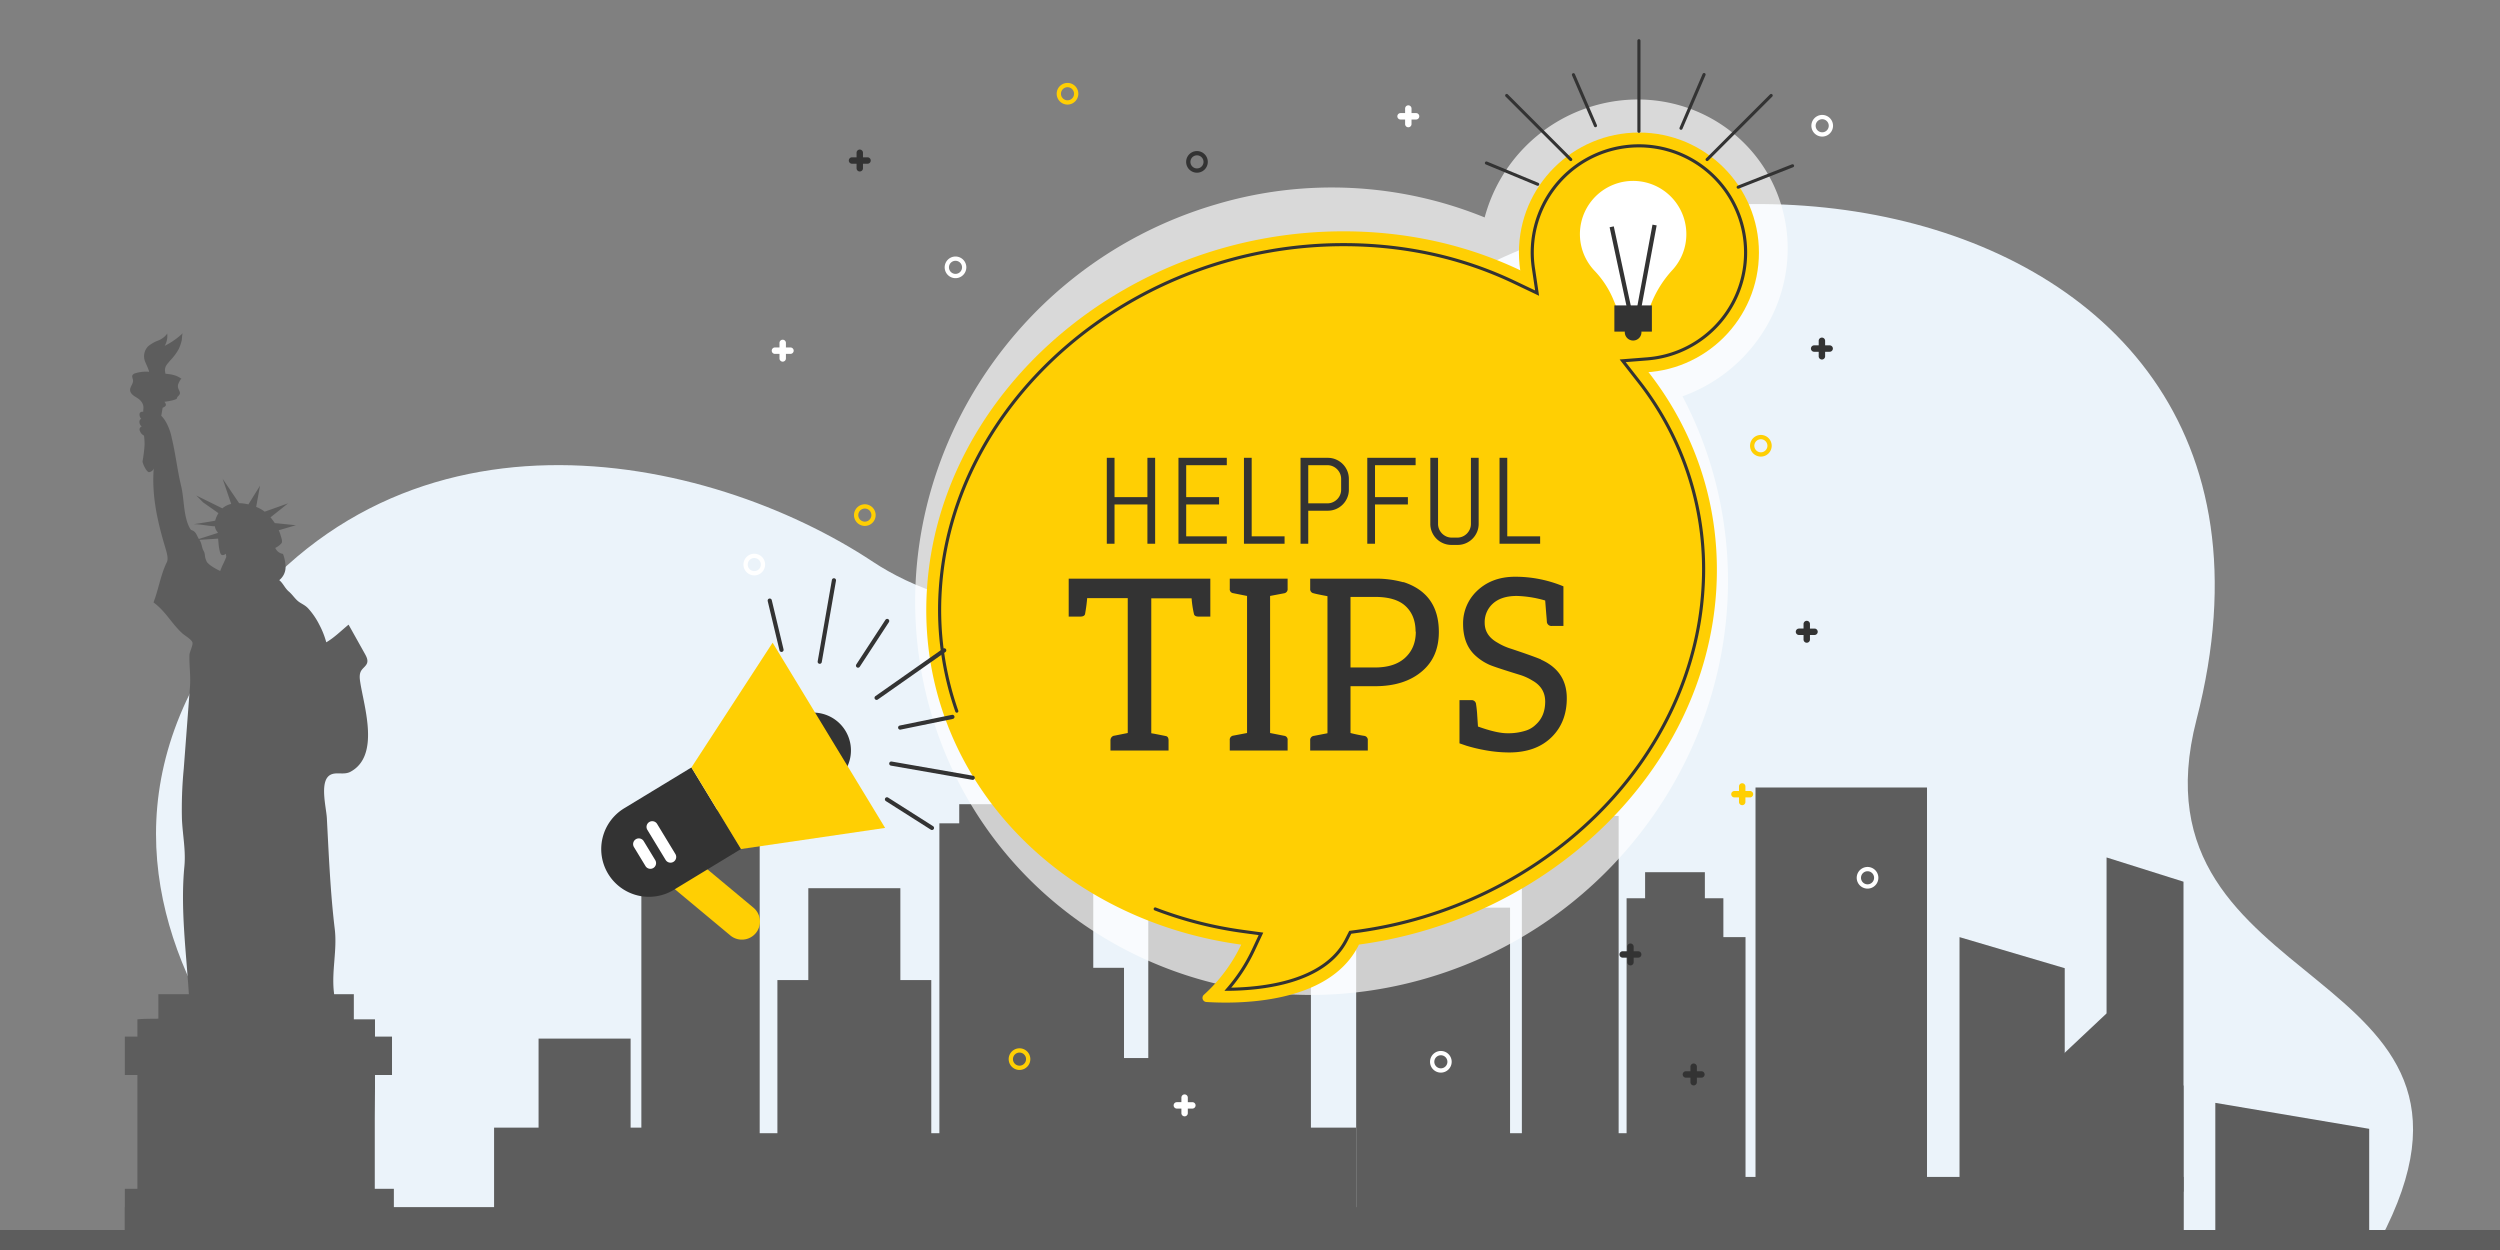 <svg xmlns="http://www.w3.org/2000/svg" xmlns:xlink="http://www.w3.org/1999/xlink" xmlns:v="https://vecta.io/nano" viewBox="0 0 1200 600"><rect x="0" y="0" width="1200" height="600" fill="#808080" stroke="none"/><style><![CDATA[.J{fill:#ffcf03}.K{fill:#fff}.L{fill:#333}.M{stroke-linecap:round}.N{stroke-miterlimit:10}]]></style><path d="M198.913 595.099S3.437 461.912 103.308 311.813c84.646-127.217 236.383-94.803 315.953-41.992 33.89 22.493 132.026 58.554 215.301-73.794 102.892-163.524 491.433-128.397 419.754 149.435-34.687 134.452 159.485 115.525 88.019 249.922z" fill="#ebf3fa"></path><g fill="#5d5d5d"><path d="M450.904 395.197h73.861v200.897h-73.861zm200.058 40.473h73.861v160.424h-73.861zm79.532-44.028h46.451v204.452h-46.451zm112.152-13.641h82.318v218.093h-82.318zm-61.88 53.162h46.451v164.931h-46.451z"></path><path d="M798.818 449.818h39.034v146.275h-39.034z"></path><path d="M789.647 418.649h28.688v146.275h-28.688zm347.566 123.185l-73.861-12.457v172.881h73.861V541.834zm-764.062-71.396h73.861v125.656h-73.861z"></path><path d="M387.99 426.322h44.181v125.656H387.99zm-129.476 72.193h44.181v87.269h-44.181zm49.338-97.58h56.681v195.158h-56.681z"></path><path d="M324.053 388.856h40.48v195.158h-40.48z"></path><path d="M237.157 541.264h86.896v54.83h-86.896zm339.944 0h73.861v54.83h-73.861z"></path><path d="M508.587 507.862h73.861v88.232h-73.861z"></path><path d="M478.307 464.547h61.217v129.661h-61.217zm569.775 56.621l-36.93-34.733-36.931 34.733v74.926h73.861v-74.926zm-372.873-93.519h36.93v160.424h-36.93z"></path><path d="M693.674 421.325h18.465v160.424h-18.465zm297.4 43.409l-50.504-14.916v146.276h50.504v-131.36zm57.008-41.521l-36.93-11.638v160.424h36.93V423.213zm-587.647-37.202h54.799v189.211h-54.799z"></path><path d="M480.669 378.778h27.4v189.211h-27.4zM59.927 579.414h753.09v16.68H59.927z"></path><path d="M784.588 564.924h263.495v31.169H784.588z"></path><path d="M687.893 543.94h136.443v56.117H687.893zm-414.255 0h264.713v56.117H273.638z"></path><path d="M-29.339 590.403h1337.321v11.381H-29.339z"></path><path d="M179.895 570.626v-34.113l.103-14.142v-6.367h8.163v-18.431h-8.163v-8.305h-10.156v-12.056h-9.461l-.106-.999c-1.161-10.06 1.625-20.209.414-30.248-2.133-17.68-2.854-35.485-3.796-53.256-.28-5.269-3.767-18.039 1.823-20.856 2.809-1.416 6.419.267 9.536-1.418 14.209-7.684 6.538-31.028 4.689-42.821-.298-1.904-.565-3.989.422-5.645.826-1.385 2.44-2.284 2.882-3.834.414-1.454-.348-2.957-1.086-4.277q-3.921-7.014-7.842-14.028c-3.44 2.813-6.905 6.288-10.706 8.475a40.479 40.479 0 0 0-3.335-8.431 34.948 34.948 0 0 0-4.984-7.427c-1.439-1.693-2.709-2.195-4.462-3.32-2.025-1.3-3.3-3.595-5.162-5.164-1.964-1.656-2.74-3.976-4.631-5.49a8.016 8.016 0 0 0 3.031-5.855 18.379 18.379 0 0 0-1.238-6.746 4.781 4.781 0 0 1-3.701-2.876 9.001 9.001 0 0 0 3.112-2.401c.407-1.1-.342-2.878-.629-3.916a15.095 15.095 0 0 0-.817-2.155l8.233-2.41-10.144-1.042a26.213 26.213 0 0 0-2.045-2.741l8.434-6.723-11.233 4.001a14.356 14.356 0 0 0-1.516-1.047 19.292 19.292 0 0 0-2.558-1.264l1.835-10.156-5.571 8.963a21.882 21.882 0 0 0-4.46-.587l-7.893-11.678 4.093 12.045a9.755 9.755 0 0 0-4.244 2.122l-9.239-4.551-3.245-1.597 3.245 3.281 7.366 5.179a12.166 12.166 0 0 0-1.544 3.545c-.046.193-9.696 1.648-10.354 1.753 3.43-.003 6.776.87 10.195 1.005a5.034 5.034 0 0 0 1.36 2.884l.016.301-7.04 2.251-2.04.65c-.717-1.145-1.207-2.849-2.33-3.67s-1.32-.224-2.071-1.647c-3.094-5.86-2.553-13.711-4.084-20.059-1.839-7.624-2.672-15.451-4.51-23.076a25.771 25.771 0 0 0-3.237-8.447c-1.425-2.058-1.81-2.18-1.81-2.18l.66-3.873s1.409-.59 1.555-1.267-.672-1.612-.672-1.612 5.928-.769 5.995-1.742 1.968-1.53 1.296-3.145c-.531-1.275-1.054-1.962-.759-3.387.058-.283 1.262-3.046 1.682-2.712-2.262-1.795-4.911-2.258-7.704-2.485-.828-3.071.343-4.118 2.36-6.503a25.764 25.764 0 0 0 3.965-5.339 22.199 22.199 0 0 0 1.427-4.089c.154-.635.166-3.197.559-3.567a36.872 36.872 0 0 1-8.696 6.095 9.673 9.673 0 0 0 1.192-5.867 9.654 9.654 0 0 1-4.382 3.335 17.206 17.206 0 0 0-4.82 2.774 6.916 6.916 0 0 0-1.27 7.671c.17.398 2.081 4.565 1.721 4.535a17.192 17.192 0 0 0-6.508.7 2.163 2.163 0 0 0-1.43.966c-.349.754.19 1.602.278 2.428.174 1.642-1.452 3.031-1.409 4.681.042 1.618 1.607 2.715 3.008 3.525 1.917 1.108 3.549 2.816 3.385 5.201l-.118 1.717s-1.403-.335-1.725.945a3.041 3.041 0 0 0 .837 2.492s-.833.001-.926 1.362a2.902 2.902 0 0 0 1.149 2.272 1.474 1.474 0 0 0-.863 2.194 3.725 3.725 0 0 0 1.815 2.087c.312.11.4 3.876.399 4.432a67.439 67.439 0 0 1-.972 7.889c-.123.996 1.855 5.208 3.041 5.29a2.613 2.613 0 0 0 2.316-1.79c-1.011 13.345 1.815 25.523 5.583 38.133.831 2.78 1.48 5.266.713 6.865-2.929 5.858-3.989 13.09-6.406 19.325 5.841 4.222 8.693 10.202 13.888 14.892 1.109 1.001 4.432 2.904 4.805 4.331.348 1.332-1.407 4.438-1.45 6.14-.125 4.954.648 9.951.262 15.051q-1.496 19.75-2.992 39.499a200.212 200.212 0 0 0-.861 24.13c.357 7.894 1.918 14.952 1.156 22.878-1.925 20.003.914 40.997 2.17 61.128H76.014v11.757c-3.425.05-6.888.008-10.055.299v8.305h-6.032v18.431h6.032v54.622h-6.032v25.468h129.127v-25.468zM97.488 259.015l7.218-.477c.123 1.689.296 3.649.493 4.688.392 2.054.683 3.128 1.563 3.227a2.367 2.367 0 0 0 1.661-.685l.195 1.566s-.88 2.149-1.563 3.517-1.368 3.221-1.368 3.221a28.828 28.828 0 0 1-4.984-2.928c-1.269-1.173-1.368-1.075-1.955-2.736s-.195-2.64-1.075-4.107a3.903 3.903 0 0 1-.186-.348c-.671-1.404-.598-3.111-1.763-4.822z" fill-rule="evenodd"></path><path d="M618.93 354.981v-19.146h-8.837v-25.038h-17.448V254.83h-4.87v55.967h-17.449v25.038h-8.836v19.146h-10.31v236.615h10.31 8.836 17.449 4.87 17.448 8.837 10.309V354.981H618.93z"></path></g><g class="K"><path d="M362.058 276.187a5.196 5.196 0 1 1 5.196-5.196 5.201 5.201 0 0 1-5.196 5.196zm0-8.337a3.141 3.141 0 1 0 3.142 3.141 3.145 3.145 0 0 0-3.142-3.141z"></path><use xlink:href="#B"></use></g><use xlink:href="#B" x="-43.522" y="118.927" class="J"></use><g class="K"><use xlink:href="#B" x="232.969" y="381.338"></use><use xlink:href="#B" x="416.017" y="-67.961"></use></g><use xlink:href="#B" x="30.721" y="380.058" class="J"></use><use xlink:href="#B" x="437.778" y="293.014" class="K"></use><g class="J"><use xlink:href="#B" x="386.576" y="85.646"></use><use xlink:href="#B" x="53.762" y="-83.321"></use></g><use xlink:href="#B" x="115.903" y="-50.62" class="L"></use><g class="K"><use xlink:href="#C"></use><use xlink:href="#D"></use></g><g class="L"><path d="M816.68 514.201h-2.183v-2.183a1.541 1.541 0 1 0-3.082 0v2.183h-2.183a1.541 1.541 0 0 0 0 3.082h2.183v2.183a1.541 1.541 0 0 0 3.082 0v-2.183h2.183a1.541 1.541 0 0 0 0-3.082z"></path><use xlink:href="#C" x="406.912" y="289.813"></use></g><path d="M572.335 529.04h-2.183v-2.183a1.541 1.541 0 0 0-3.082 0v2.183h-2.183a1.541 1.541 0 1 0 0 3.082h2.183v2.183a1.541 1.541 0 1 0 3.082 0v-2.183h2.183a1.541 1.541 0 1 0 0-3.082z" class="K"></path><g class="L"><use xlink:href="#E"></use><path d="M878.239 165.767h-2.183v-2.183a1.541 1.541 0 1 0-3.082 0v2.183h-2.183a1.541 1.541 0 1 0 0 3.082h2.183v2.183a1.541 1.541 0 0 0 3.082 0v-2.183h2.183a1.541 1.541 0 1 0 0-3.082z"></path></g><use xlink:href="#E" x="-30.982" y="77.967" class="J"></use><use xlink:href="#D" x="-263.302" y="21.222" class="L"></use><path d="M373.782 362.634H371.6v-2.183a1.541 1.541 0 0 0-3.082 0v2.183h-2.183a1.541 1.541 0 0 0 0 3.082h2.183v2.183a1.541 1.541 0 0 0 3.082 0v-2.183h2.183a1.541 1.541 0 0 0 0-3.082z" class="J"></path><path d="M855.577 100.456c-10.512-38.91-51.024-61.154-90.486-49.683a76.318 76.318 0 0 0-52.454 53.596 194.504 194.504 0 0 0-128.481-6.401c-104.082 30.256-165.98 137.98-138.254 240.608s134.579 161.298 238.661 131.042 165.98-137.98 138.254-240.608a188.44 188.44 0 0 0-15.228-38.78c36.762-13.142 58.1-52.345 47.988-89.773z" opacity=".7" class="K"></path><circle cx="786.686" cy="121.225" r="57.602" class="J"></circle><path d="M809.445 112.408a25.543 25.543 0 1 0-44.192 17.425 45.268 45.268 0 0 1 8.887 13.329l1.372 3.266v4.843h16.78v-4.843l.915-2.177a52.631 52.631 0 0 1 9.67-14.773 25.383 25.383 0 0 0 6.568-17.07z" class="K"></path><g class="L"><path d="M774.899 146.596h18.005v12.575h-18.005z"></path><path d="M786.995 152.292h-5.114l-9.266-43.206 1.998-.429 8.919 41.594h1.764l7.891-42.424 2.006.372-8.198 44.093zm.907 7.165a4.001 4.001 0 1 1-4.001-4.001 4.001 4.001 0 0 1 4.001 4.001z"></path></g><path d="M786.686 19.537v43.482m-32.73 13.557L723.21 45.829m96.206 30.747l30.746-30.746m-32.214-10.047L806.882 61.56m53.543 18.011l-26.101 10.277M738.1 88.453l-24.616-10.21m52.339-17.923l-10.57-24.463" fill="none" stroke="#333" stroke-width="1.5" class="M N"></path><path d="M644.888 111.033c-104.629 0-194.161 77.071-199.975 172.143-5.282 86.372 60.352 157.88 150.862 170.246a76.996 76.996 0 0 1-17.921 24.082 1.985 1.985 0 0 0 1.193 3.456c14.854.949 58.083 1.185 72.654-26.397.212-.401.391-.772.592-1.163 91.944-12.43 166.237-83.905 171.516-170.224 5.814-95.072-74.291-172.143-178.92-172.143z" class="J"></path><path d="M550.756 260.984v-18.832h-15.784v18.832h-3.709v-41.229h3.709v18.861h15.784v-18.861h3.709v41.229zm14.906 0v-41.229h23.202v3.536h-19.493v15.325h15.784v3.536h-15.784v15.295h19.493v3.537zm31.437 0v-41.229h3.709v37.692h15.785v3.537zm49.566-22.023a10.126 10.126 0 0 1-5.405 5.391 9.972 9.972 0 0 1-3.953.791h-9.345v15.842h-3.709v-41.229h13.054a9.98 9.98 0 0 1 3.953.791 10.089 10.089 0 0 1 5.405 5.405 9.986 9.986 0 0 1 .79 3.953v5.118a9.882 9.882 0 0 1-.79 3.939zm-2.919-9.057a6.403 6.403 0 0 0-.517-2.573 6.736 6.736 0 0 0-3.522-3.522 6.395 6.395 0 0 0-2.573-.518h-9.172v18.315h9.172a6.395 6.395 0 0 0 2.573-.518 6.844 6.844 0 0 0 2.099-1.409 6.559 6.559 0 0 0 1.424-2.084 6.399 6.399 0 0 0 .517-2.573zm16.258-6.612v15.325h15.784v3.536h-15.784v18.832h-3.709v-41.229h23.202v3.536zm48.961 32.086a10.153 10.153 0 0 1-5.391 5.391 9.867 9.867 0 0 1-3.938.791h-2.933a9.968 9.968 0 0 1-3.953-.791 10.123 10.123 0 0 1-5.405-5.391 9.866 9.866 0 0 1-.791-3.939v-31.684h3.709v31.684a6.4 6.4 0 0 0 .518 2.573 6.73 6.73 0 0 0 3.521 3.522 6.395 6.395 0 0 0 2.573.518h2.588a6.395 6.395 0 0 0 2.573-.518 6.557 6.557 0 0 0 2.085-1.423 6.846 6.846 0 0 0 1.408-2.099 6.383 6.383 0 0 0 .518-2.573v-31.684h3.709v31.684a9.866 9.866 0 0 1-.791 3.939zm10.809 5.606v-41.229h3.709v37.692h15.784v3.537zm-138.818 34.978h-5.646q-1.845 0-2.189-1.152a50.383 50.383 0 0 1-1.152-7.604h-19.357v64.755l1.382.23q5.299 1.037 5.761 1.152 1.151.346 1.152 2.074v4.839h-27.884v-4.839a2.378 2.378 0 0 1 .519-1.556 2.119 2.119 0 0 1 1.44-.749l6.337-1.268V287.09h-19.473a77.44 77.44 0 0 1-1.037 7.72q-.346 1.154-2.305 1.152h-5.531v-18.205h67.981zm28.69 55.883l7.029 1.383a1.853 1.853 0 0 1 1.383 2.074v4.954h-27.769v-4.954a1.961 1.961 0 0 1 1.613-2.189l6.683-1.268v-65.792l-6.913-1.382a1.853 1.853 0 0 1-1.383-2.074v-4.839h27.769v4.839a1.988 1.988 0 0 1-1.729 2.189l-6.684 1.267zm81-48.509q0 11.87-7.835 18.666-8.413 7.375-22.814 7.374h-11.753v22.469a66.913 66.913 0 0 0 6.684 1.383 1.963 1.963 0 0 1 1.613 2.189v4.839h-27.653v-4.839a1.988 1.988 0 0 1 1.728-2.189l6.568-1.268v-65.792q-5.531-1.037-6.568-1.382a1.988 1.988 0 0 1-1.728-2.189v-4.839h31.109a48.324 48.324 0 0 1 13.597 1.729v-.115q17.051 5.53 17.053 23.966zm-16.016-12.444q-4.727-4.378-14.634-4.378h-11.753v33.875h11.753q9.333 0 14.403-4.608 5.184-4.723 5.185-12.56l-.115-.115q0-7.718-4.839-12.213zm77.429 44.246q0 11.407-7.144 18.551-7.491 7.491-20.51 7.489a64.981 64.981 0 0 1-11.292-1.037 79.693 79.693 0 0 1-9.218-2.189l-3.341-1.152v-20.74h5.646a2.12 2.12 0 0 1 2.305 1.958 53.205 53.205 0 0 1 .576 5.646l.346 5.069q8.987 3.227 14.057 3.227a27.232 27.232 0 0 0 8.526-1.152 12.024 12.024 0 0 0 5.301-3.111q4.377-4.031 4.378-10.945 0-6.681-6.222-10.14a25.502 25.502 0 0 0-6.223-2.766q-12.33-3.803-14.518-4.839a24.929 24.929 0 0 1-6.337-4.148q-6.108-5.414-6.107-15.439a21.392 21.392 0 0 1 6.568-15.67q7.143-6.913 18.436-6.914a60.216 60.216 0 0 1 23.159 4.609v19.012h-5.53a2.182 2.182 0 0 1-2.42-1.959q0-.346-.173-2.362-.173-2.014-.634-7.893a53.625 53.625 0 0 0-13.596-2.189q-7.491 0-11.522 3.688a11.905 11.905 0 0 0-3.918 9.218q0 6.108 6.223 9.563a28.197 28.197 0 0 0 6.452 2.88q10.37 3.457 14.518 5.186h-.23q12.444 5.53 12.444 18.551z" class="L"></path><path d="M459.258 341.343a147.255 147.255 0 0 1-7.957-57.776c5.603-91.606 92.446-166.134 193.587-166.134 29.305 0 56.917 6.085 82.071 18.084l10.853 5.177-1.765-11.893a51.204 51.204 0 1 1 54.71 43.449l-11.878.934 7.337 9.388a146.019 146.019 0 0 1 31.205 100.213c-2.44 39.897-20.68 78.483-51.358 108.647-30.511 30.002-71.22 49.757-114.627 55.625l-3.308.448-2.084 4.063c-10.483 19.845-39.548 23.151-56.685 23.279a81.227 81.227 0 0 0 12.211-18.708l3.694-7.879-8.623-1.179a187.964 187.964 0 0 1-42.14-10.786" fill="none" stroke="#333" stroke-width="1.5" class="M N"></path><path d="M374.761 369.642a18.166 18.166 0 1 0 6.097-24.957 18.166 18.166 0 0 0-6.097 24.957z" class="L"></path><path d="M327.409 407.161l34.25 28.537a8.668 8.668 0 1 1-11.098 13.319l-34.25-28.537z" class="J"></path><path d="M299.609 387.981l32.282-19.606 23.785 39.162-32.282 19.606a22.909 22.909 0 0 1-31.473-7.689h0a22.909 22.909 0 0 1 7.689-31.473z" class="L"></path><path d="M355.675 407.536l69.179-10.139-53.998-88.91-38.965 59.888 23.784 39.161z" class="J"></path><path d="M311.653 394.57a2.741 2.741 0 0 1 3.765.92l8.74 14.39a2.741 2.741 0 1 1-4.685 2.845l-8.74-14.39a2.741 2.741 0 0 1 .92-3.765zm-6.438 8.257a2.741 2.741 0 0 1 3.766.92l5.525 9.098a2.741 2.741 0 1 1-4.685 2.846l-5.525-9.098a2.741 2.741 0 0 1 .92-3.765z" class="K"></path><g fill="none" stroke="#333" stroke-width="2" class="M N"><path d="M400.292 278.547l-6.827 39.09m73.434 55.706l-39.09-6.827m-7.049-31.552l32.468-22.813m-27.383-14.091l-13.995 21.436"></path><path d="M457.157 344.095l-25.079 5.141m15.27 48.17l-21.607-13.73m-50.609-71.741l-5.662-23.652"></path></g><defs><path id="B" d="M458.643 133.52a5.196 5.196 0 1 1 5.196-5.196 5.202 5.202 0 0 1-5.196 5.196zm0-8.337a3.141 3.141 0 1 0 3.141 3.141 3.145 3.145 0 0 0-3.141-3.141z"></path><path id="C" d="M379.424 166.786h-2.183v-2.183a1.541 1.541 0 1 0-3.082 0v2.183h-2.183a1.541 1.541 0 0 0 0 3.082h2.183v2.183a1.541 1.541 0 1 0 3.082 0v-2.183h2.183a1.541 1.541 0 0 0 0-3.082z"></path><path id="D" d="M679.715 54.286h-2.183v-2.183a1.541 1.541 0 0 0-3.082 0v2.183h-2.183a1.541 1.541 0 0 0 0 3.082h2.183v2.183a1.541 1.541 0 0 0 3.082 0v-2.183h2.183a1.541 1.541 0 0 0 0-3.082z"></path><path id="E" d="M870.964 301.713h-2.183v-2.183a1.541 1.541 0 0 0-3.082 0v2.183h-2.183a1.541 1.541 0 1 0 0 3.082h2.183v2.183a1.541 1.541 0 0 0 3.082 0v-2.183h2.183a1.541 1.541 0 0 0 0-3.082z"></path></defs></svg>